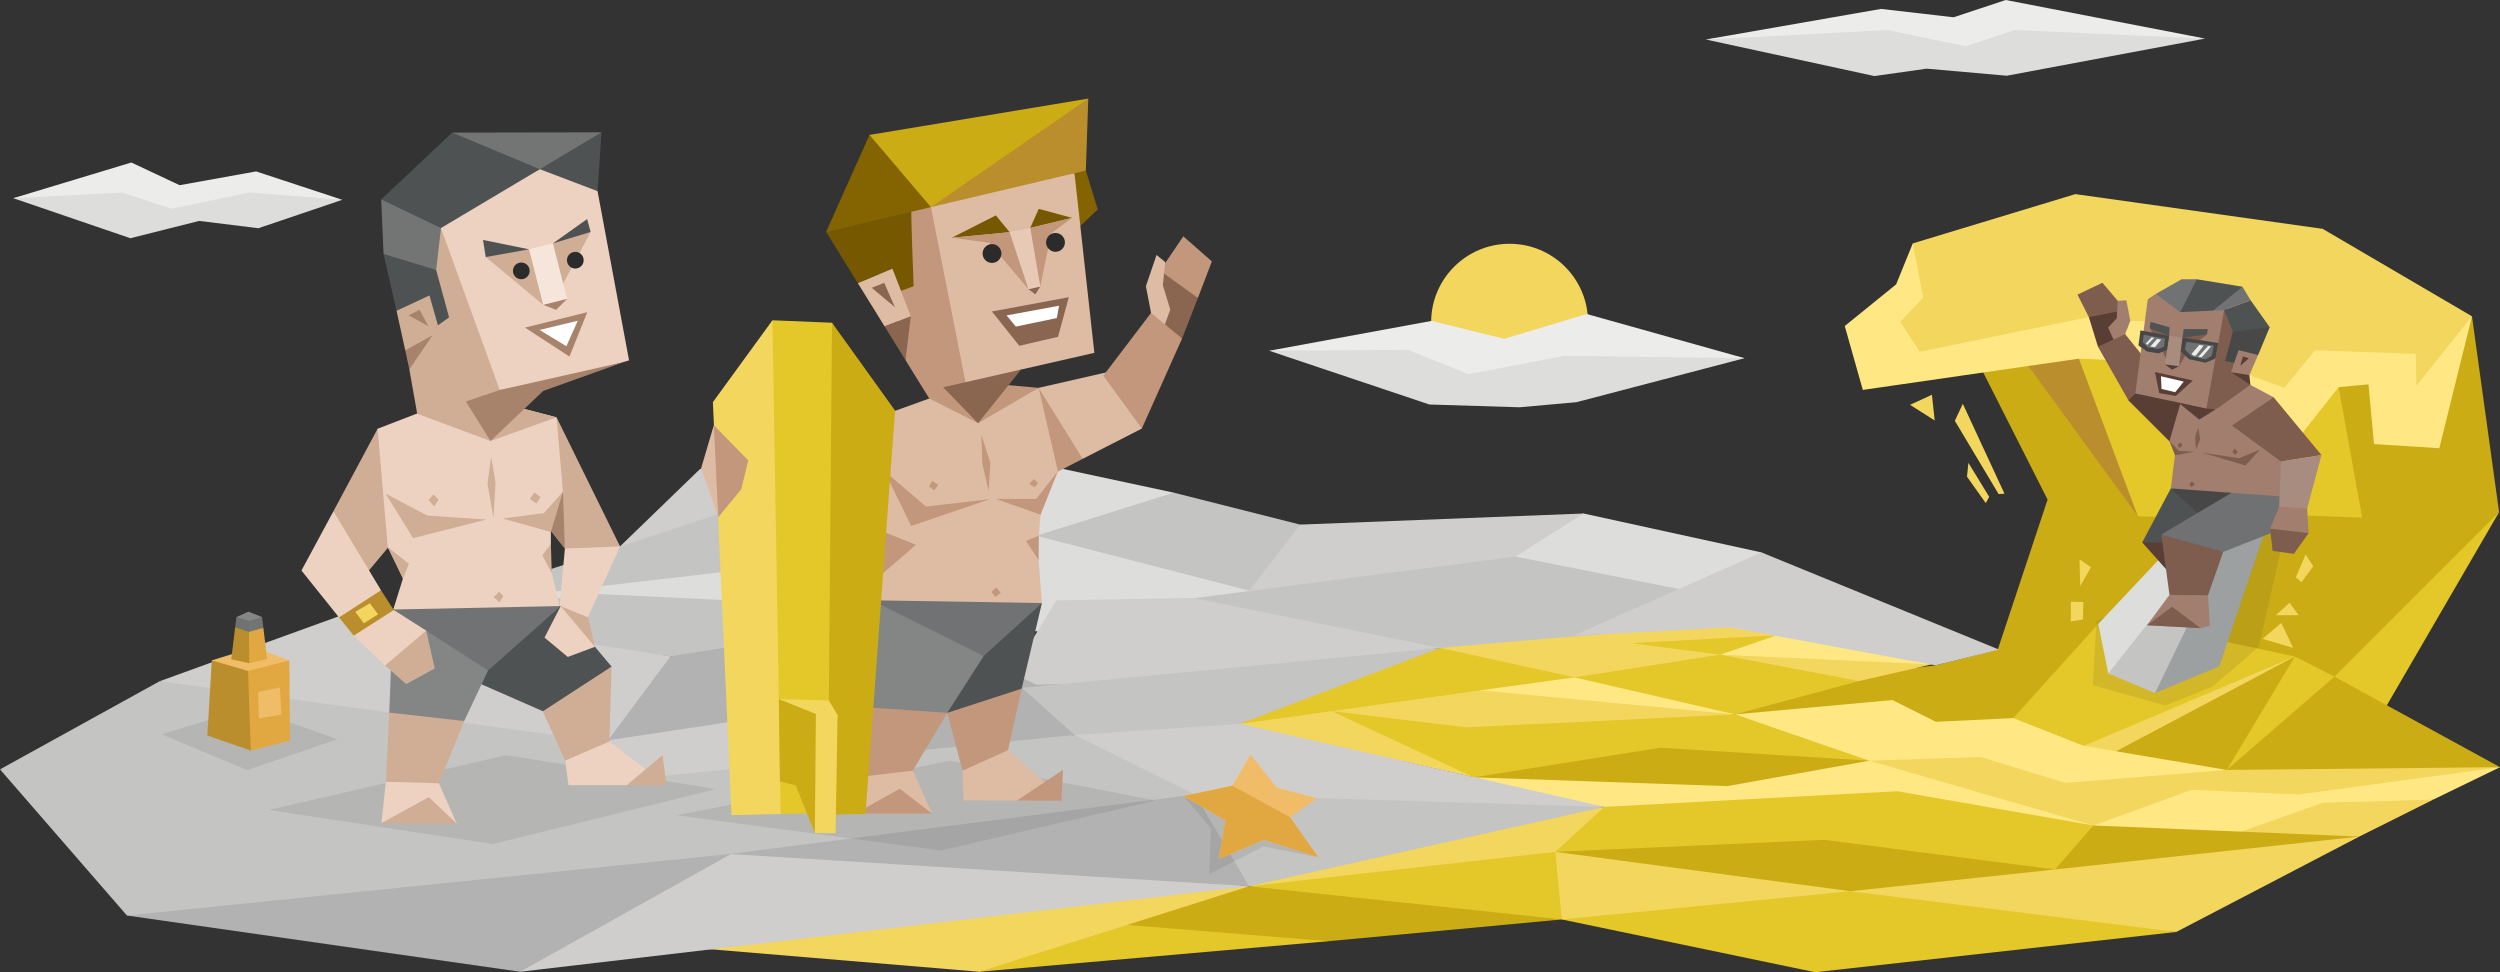 <svg xmlns="http://www.w3.org/2000/svg" viewBox="0 0 900 350"><rect x="0" y="0" width="900" height="350" fill="#333333" stroke="none"/><defs><style>.cls-1,.cls-8{fill:#f3d65d;}.cls-2{fill:#dddddc;}.cls-3{fill:#ececeb;}.cls-4{fill:#ffe783;}.cls-12,.cls-13,.cls-14,.cls-21,.cls-22,.cls-23,.cls-24,.cls-25,.cls-26,.cls-27,.cls-28,.cls-29,.cls-30,.cls-31,.cls-32,.cls-33,.cls-34,.cls-35,.cls-36,.cls-37,.cls-4,.cls-5,.cls-50,.cls-6,.cls-7,.cls-8{fill-rule:evenodd;}.cls-5{fill:#cbac14;}.cls-6{fill:#e4c728;}.cls-19,.cls-7{fill:#bb8e2d;}.cls-21,.cls-9{fill:#2b2b2b;opacity:0.1;}.cls-10,.cls-12{fill:#cfcecd;}.cls-11,.cls-14{fill:#c4c4c3;}.cls-13{fill:#b2b2b2;}.cls-15{fill:#f1bc68;}.cls-16{fill:#858686;}.cls-17{fill:#e1a842;}.cls-18,.cls-36{fill:#737474;}.cls-20,.cls-50{fill:#6f7173;}.cls-22{fill:#c2977b;}.cls-23{fill:#8a6651;}.cls-24{fill:#debca4;}.cls-25,.cls-40{fill:#4f5253;}.cls-26{fill:#848585;}.cls-27,.cls-44{fill:#707274;}.cls-28{fill:#846400;}.cls-29{fill:#755800;}.cls-30,.cls-48{fill:#fff;}.cls-31{fill:#e7c9b5;}.cls-32,.cls-47{fill:#2a2b2a;}.cls-33{fill:#eed2c1;}.cls-34{fill:#cfae95;}.cls-35{fill:#a8836c;}.cls-37{fill:#f6e5db;}.cls-38{fill:#9ca0a1;}.cls-39{fill:#593e35;}.cls-41{fill:#a17e6e;}.cls-42{fill:#7f5d4e;}.cls-43{fill:#474747;}.cls-45{fill:#494849;}.cls-46{fill:#a98c80;}.cls-49{fill:#484748;}</style></defs><title>explorers_Adventurer_ISFP_friendships</title><g id="ILLUSTRATION_copy" data-name="ILLUSTRATION copy"><g id="clouds_copy" data-name="clouds copy"><ellipse class="cls-1" cx="543.43" cy="115.97" rx="28.22" ry="28.24" transform="translate(426.82 659.27) rotate(-89.93)"/><polygon class="cls-2" points="50.76 62.59 62.79 70.47 96.75 66.38 123.22 71.93 93.01 82.16 71.7 79.53 46.93 85.76 4.77 71.35 50.76 62.59"/><polygon class="cls-2" points="512.19 120.81 456.89 126.27 514.58 145.62 547.08 146.62 567.5 144.79 628.01 128.95 567.5 116.51 535.54 128.58 512.19 120.81"/><polygon class="cls-3" points="628.01 128.95 571.21 113.04 541.5 121.97 515.38 115.52 456.89 126.27 506.89 125.94 528.64 134.7 563.26 128.09 628.01 128.95"/><polygon class="cls-3" points="4.77 71.35 47.28 58.5 64.66 66.67 92.2 61.71 123.22 71.93 89.8 69.3 61.72 75.14 44.08 69.3 4.77 71.35"/><polygon class="cls-2" points="718.61 4.09 706.58 11.98 672.62 7.89 614.09 14.22 674.78 27.38 693.61 24.72 722.44 27.26 793.81 13.89 718.61 4.09"/><polygon class="cls-3" points="793.81 13.89 722.08 0 703.28 6.22 677.16 3.21 614.09 14.22 679.57 10.81 707.64 16.65 725.29 10.81 793.81 13.89"/></g><g id="water_copy" data-name="water copy"><polygon class="cls-4" points="614.43 225.35 617.43 246.68 695.45 239.18 630.1 211.02 614.43 225.35"/><polygon class="cls-5" points="840.9 176.86 815.89 250.1 780.14 230.6 808.89 170.61 840.9 176.86"/><polygon class="cls-6" points="720.87 103.62 768.88 201.86 799.76 185.27 783.89 90.12 720.87 103.62"/><polygon class="cls-5" points="705.37 117.12 737.13 179.86 769.13 196.11 769.63 185.86 729.12 111.37 705.37 117.12"/><polygon class="cls-7" points="745.13 117.87 748.38 129.12 769.63 185.86 726.12 126.12 745.13 117.87"/><polygon class="cls-6" points="853.4 109.37 857.16 198.36 813.64 183.86 817.4 115.37 853.4 109.37"/><polygon class="cls-5" points="847.15 117.62 841.9 139.37 850.4 186.36 871.16 150.61 847.15 117.62"/><polygon class="cls-5" points="873.16 154.11 889.91 113.87 899.67 184.36 855.9 198.86 850.4 186.36 854.65 159.86 873.16 154.11"/><polygon class="cls-8" points="880.16 138.37 889.91 113.87 836.15 82.38 747.13 69.88 688.61 87.62 687.86 105.12 672.86 123.37 684.36 131.12 767.13 122.37 823.9 146.62 839.4 132.12 854.65 133.87 870.16 153.11 880.16 138.37"/><polygon class="cls-5" points="774.13 196.11 769.63 185.86 737.13 179.86 717.87 237.85 777.89 237.1 774.13 196.11"/><polygon class="cls-5" points="778.39 186.11 769.63 185.86 755.38 224.58 787.89 226.6 788.14 186.61 778.39 186.11"/><polygon class="cls-5" points="861.16 196.86 850.4 186.36 823.98 185.36 810.14 239.35 838.65 240.85 861.16 196.86"/><polygon class="cls-6" points="830.4 262.85 826.15 236.35 779.39 226.35 755.38 224.58 709.62 266.1 788.39 282.84 830.4 262.85"/><polygon class="cls-9" points="754.71 223.77 753.42 246.64 779.39 253.97 796.47 247.18 813.14 232.85 823.98 185.36 754.71 223.77"/><polygon class="cls-5" points="835.15 255.85 826.15 236.35 850.4 186.36 851.65 243.1 835.15 255.85"/><polygon class="cls-5" points="861.41 235.6 899.67 184.36 850.4 186.36 840.4 243.6 861.41 235.6"/><polygon class="cls-6" points="845.65 256.1 840.4 243.6 899.67 184.36 852.9 264.85 845.65 256.1"/><polygon class="cls-8" points="782.39 269.1 752.88 283.84 750.13 268.51 826.15 236.35 782.39 269.1"/><polygon class="cls-6" points="846.4 263.1 840.4 243.6 826.15 236.35 781.39 290.59 846.4 263.1"/><polygon class="cls-5" points="751.13 276.1 826.15 236.35 801.64 277.18 840.4 243.6 900 276.18 768.13 291.84 751.13 276.1"/><polygon class="cls-5" points="693.36 247.85 683.86 269.35 724.79 258.51 755.38 224.58 693.36 247.85"/><polygon class="cls-5" points="674.28 262.85 696.95 259.85 755.38 224.58 696.78 239.52 601.42 251.35 649.44 276.85 674.28 262.85"/><polygon class="cls-4" points="766.47 287.01 801.64 277.18 750.13 268.51 724.79 258.51 696.95 259.85 681.28 252.01 624.6 257.18 751.8 304.67 766.47 287.01"/><polygon class="cls-8" points="871.83 284.34 900 276.18 801.64 277.18 743.46 281.84 712.95 272.51 672.94 273.85 744.29 311.17 871.83 284.34"/><polygon class="cls-4" points="845.82 294.68 875.99 287.84 900 276.18 827.65 286.01 788.97 284.34 753.63 297.18 809.64 312.17 845.82 294.68"/><path class="cls-8" d="M810.48,311.67c2,0,38.84-10.5,38.84-10.5L876,287.84,836.15,289l-40,14.16Z"/><polygon class="cls-5" points="793.47 317.84 849.32 301.17 753.63 297.18 724.79 314.17 744.46 323.5 793.47 317.84"/><polygon class="cls-8" points="716.45 298.51 739.79 313.01 849.32 301.17 783.47 335.5 632.93 326.84 716.45 298.51"/><polygon class="cls-8" points="617.43 246.68 669.27 245.18 695.45 239.18 619.26 235.68 617.43 246.68"/><polygon class="cls-6" points="554.91 236.02 619.26 235.68 669.27 245.18 624.6 257.18 537.91 247.85 554.91 236.02"/><polygon class="cls-6" points="594.76 235.52 619.26 235.68 639.6 228.69 580.75 227.52 583.09 235.68 594.76 235.52"/><polygon class="cls-8" points="568.58 232.52 552.58 226.19 622.1 222.85 622.76 225.85 639.6 228.69 568.58 232.52"/><polygon class="cls-4" points="528.07 237.52 566.75 243.85 624.6 257.18 518.9 255.01 528.07 237.52"/><polygon class="cls-8" points="518.4 244.02 518.4 232.69 552.58 226.19 566.41 228.85 619.26 235.68 566.75 243.85 520.74 244.01 518.4 244.02"/><polygon class="cls-6" points="536.57 264.35 532.91 248.52 566.75 243.85 518.43 233.25 429.21 255.01 481.56 281.18 536.57 264.35"/><polygon class="cls-8" points="523.07 269.51 530.57 279.84 445.72 260.68 532.91 248.52 624.6 257.18 523.07 269.51"/><polygon class="cls-6" points="618.43 277.35 672.94 273.85 624.6 257.18 527.9 261.85 479.39 256.01 530.57 279.84 618.43 277.35"/><polygon class="cls-5" points="671.61 280.68 672.94 273.85 597.76 269.18 530.57 279.84 669.44 297.51 671.61 280.68"/><polygon class="cls-4" points="595.26 300.17 577.59 290.48 512.9 285.01 530.57 279.84 621.76 283.01 672.94 273.85 753.63 297.18 595.26 300.17"/><polygon class="cls-6" points="662.11 311.51 739.79 313.01 753.63 297.18 682.95 284.84 577.59 290.48 536.24 308.34 555.41 321.34 662.11 311.51"/><polygon class="cls-6" points="568.42 326.34 562.25 331 653.44 350 783.47 335.5 666.11 320.84 580.75 321.17 568.42 326.34"/><polygon class="cls-5" points="576.92 321.17 559.91 306.67 656.61 302.34 739.79 313.01 666.11 320.84 594.09 321.11 576.92 321.17"/><polygon class="cls-8" points="543.24 315.17 562.25 331 666.11 320.84 559.91 306.67 543.24 315.17"/><polygon class="cls-8" points="535.91 320 559.91 306.67 577.59 290.48 443.55 306.01 449.69 319.05 535.91 320"/><polygon class="cls-6" points="496.56 328.17 562.25 331 559.91 306.67 449.69 319.05 496.56 328.17"/><polygon class="cls-5" points="432.05 338.67 478.23 338.83 562.25 331 449.69 319.05 389.04 326.5 394.7 340 432.05 338.67"/><polygon class="cls-6" points="338.69 338.5 352.53 349.83 478.23 338.83 395.87 332.17 338.69 338.5"/><polygon class="cls-8" points="230 339.58 352.53 349.83 449.69 319.05 258 317.84 230 339.58"/><polygon class="cls-4" points="889.91 113.87 878.16 161.36 854.65 159.86 852.65 138.37 841.9 139.37 825.9 159.61 765.63 129.87 748.38 129.12 670.61 140.37 664.11 117.37 682.61 102.37 688.61 87.62 692.36 107.12 684.11 115.87 691.11 126.62 751.98 114.15 766.92 115.49 778.89 116.12 809.77 135.04 822.4 139.62 833.4 126.12 869.66 127.37 869.91 138.87 889.91 113.87"/><polygon class="cls-1" points="695.49 142.12 687.61 145.74 696.49 151.36 695.49 142.12"/><polygon class="cls-1" points="703.74 151.49 719.5 177.86 721.62 177.74 706.62 145.37 703.74 151.49"/><polygon class="cls-1" points="749.88 222.98 745.5 223.73 745.5 216.6 750 216.73 749.88 222.98"/><polygon class="cls-1" points="748.88 210.98 748.63 201.36 752.75 204.23 748.88 210.98"/><polygon class="cls-1" points="819.27 221.48 824.27 216.98 827.52 221.48 819.27 221.48"/><polygon class="cls-1" points="826.52 207.85 830.02 199.61 832.77 203.86 828.52 209.6 826.52 207.85"/><polygon class="cls-1" points="716.12 178.86 708.62 166.61 708.12 171.61 714.87 181.11 716.12 178.86"/><polygon class="cls-1" points="814.52 229.98 821.27 224.23 825.52 233.23 814.52 229.98"/></g><g id="hill_copy" data-name="hill copy"><polygon class="cls-10" points="298.01 205.86 258 167.53 252 168.86 223.18 196.73 271.01 206.19 298.01 205.86"/><polygon class="cls-11" points="270.01 183.19 258.34 185.19 184.42 209.42 206.32 223.52 264.34 219.85 270.01 183.19"/><polygon class="cls-2" points="435.55 197.86 422.55 177.36 380.53 168.36 321.52 193.36 410.04 234.85 435.55 197.86"/><polygon class="cls-11" points="521.07 218.85 468.06 188.86 422.55 177.36 373.03 192.86 434.55 242.35 521.07 218.85"/><polygon class="cls-10" points="582.09 196.86 570.08 184.86 468.06 188.86 449.55 212.85 573.08 217.35 582.09 196.86"/><polygon class="cls-2" points="646.6 216.35 634.1 198.86 570.08 184.86 545.58 200.36 622.1 222.85 646.6 216.35"/><polygon class="cls-2" points="549.58 213.35 466.06 216.85 373.03 192.86 187.49 214.35 496.06 235.85 549.58 213.35"/><polygon class="cls-11" points="656.11 222.35 545.58 200.36 422.05 216.35 511.4 233.85 561.41 229.52 656.11 222.35"/><polygon class="cls-10" points="696.78 239.52 719.62 233.85 634.1 198.86 566.41 228.85 622.76 225.85 696.78 239.52"/></g><g id="land_copy" data-name="land copy"><polygon class="cls-12" points="191.32 329.84 187.24 349.83 449.69 319.05 255 294.51 191.32 329.84"/><polygon class="cls-13" points="335.52 275.35 263.67 307.17 187.24 349.83 45.7 329.59 335.52 275.35"/><polygon class="cls-14" points="181.6 230.42 211.98 213.68 276.82 216.8 268.48 242.25 241.39 236.27 181.6 230.42"/><polygon class="cls-13" points="188.97 240.02 189.27 222.76 219.64 239.72 277.42 230.5 278.01 267.41 207.14 278.72 188.97 240.02"/><polygon class="cls-12" points="118.4 268.89 57.5 245.23 121.97 221.86 173.78 225.73 241.39 236.27 209.82 278.72 118.4 268.89"/><polygon class="cls-12" points="183.16 285.56 213.54 277.08 219.79 266.37 299.75 254.31 285.01 288.69 213.99 297.62 183.16 285.56"/><polygon class="cls-14" points="49.61 286.01 0 276.97 57.5 245.23 212.35 266.37 210.64 296.28 49.61 286.01"/><polygon class="cls-14" points="0 276.97 204.38 282.77 279.2 301.34 45.7 329.59 0 276.97"/><polygon class="cls-13" points="418.12 252.75 386.85 264.58 278.08 293.38 308.91 235.33 419.91 227.07 418.12 252.75"/><polygon class="cls-12" points="431.44 245.16 373.15 246.5 364.29 242.33 380.29 216.13 429.43 215.24 518.39 233.25 431.44 245.16"/><polygon class="cls-14" points="453.41 278.64 386.85 264.58 367.87 247.61 518.43 233.25 446.41 260.56 453.41 278.64"/><polygon class="cls-14" points="434.65 272.17 386.85 264.58 204.66 282.67 45.7 329.59 262.68 307.44 465.02 305.21 434.65 272.17"/><polygon class="cls-12" points="467.7 298.51 430.18 286.01 386.85 264.58 446.41 260.56 577.59 290.48 467.7 298.51"/><polygon class="cls-13" points="460.56 299.41 430.18 286.01 262.68 307.44 449.69 319.05 460.56 299.41"/><polygon class="cls-14" points="430.18 286.01 449.69 319.05 577.59 290.48 430.18 286.01"/></g><g id="bottle_and_star_copy" data-name="bottle and star copy"><polygon class="cls-9" points="442.3 287.97 426.05 286.59 435.92 298.22 435.3 314.71 454.8 304.71 474.56 308.59 442.3 287.97"/><polygon class="cls-9" points="58.12 264.34 89.56 254.79 121.47 266.13 88.97 277.22 58.12 264.34"/><polygon class="cls-15" points="79.63 250.04 76.24 237.73 91.43 233.04 104.15 237.73 89.2 253.57 79.63 250.04"/><polygon class="cls-16" points="86.97 228.91 85.12 222.14 89.42 220.19 94.33 222.14 89.35 229.51 86.97 228.91"/><polygon class="cls-17" points="86.97 232.67 89.65 227.48 92.27 224.49 94.81 226.05 96.18 237.26 89.72 238.76 86.97 232.67"/><polygon class="cls-18" points="86.97 232.67 89.65 223.5 94.33 222.14 94.81 226.05 89.65 227.48 86.97 232.67"/><polygon class="cls-17" points="84.75 256.38 89.3 241.54 104.15 237.73 104.42 266.58 90.29 270.22 84.75 256.38"/><polygon class="cls-19" points="76.24 237.73 74.65 264.78 90.29 270.22 89.3 241.54 76.24 237.73"/><polygon class="cls-20" points="84.65 225.88 85.12 222.14 89.65 223.5 89.65 227.48 87.09 232.08 84.65 225.88"/><polygon class="cls-19" points="83.26 237.33 84.65 225.88 89.65 227.48 89.72 238.76 83.26 237.33"/><polygon class="cls-15" points="100.78 247.48 92.91 249.14 93.21 258.69 101.3 257.18 100.78 247.48"/><polygon class="cls-15" points="450.18 271.6 443.68 282.84 426.05 286.59 441.18 295.34 438.8 309.21 454.93 302.34 474.56 308.59 464.43 294.22 474.18 287.34 459.68 283.59 450.18 271.6"/><polygon class="cls-17" points="443.68 282.84 426.05 286.59 441.18 295.34 438.8 309.21 454.93 302.34 474.56 308.59 464.43 294.22 453.98 288.49 443.68 282.84"/></g><g id="main_character_copy" data-name="main character copy"><polygon class="cls-21" points="243.67 293.51 342.02 273.85 416.04 288.18 338.69 306.17 243.67 293.51"/><polygon class="cls-22" points="416.84 98.61 425.99 85.07 436.27 94.11 431.24 107.28 416.54 102.04 416.84 98.61"/><polygon class="cls-23" points="416.72 96.79 431.24 107.28 425.55 121.87 416.39 120.53 416.72 96.79"/><polygon class="cls-24" points="413.11 120.53 414.38 112.64 412.52 103.04 416.35 91.8 419.48 94.33 418.62 102.67 421.3 111.45 416.84 123.66 413.11 120.53"/><polygon class="cls-24" points="372.71 156.97 373.91 139.62 413.28 130.63 411.05 154.29 389.77 165.18 372.71 156.97"/><polygon class="cls-22" points="372.71 156.97 373.91 139.62 389.77 165.18 372.71 173.94 372.71 156.97"/><polygon class="cls-25" points="375.09 217.1 367.81 247.91 354.1 259.63 341.05 256.61 334.96 233.41 375.09 217.1"/><polygon class="cls-22" points="341.02 256.62 367.81 247.91 362.89 270.07 357.97 276.11 346.51 277.43 341.02 256.62"/><polygon class="cls-24" points="362.89 270.07 379.5 284.5 366.1 288.19 346.89 288.13 346.51 277.43 362.89 270.07"/><polygon class="cls-22" points="382.68 277.15 366.1 288.19 382.13 288.24 382.68 277.15"/><polygon class="cls-26" points="313.15 215.76 312.43 254.66 326.35 269.03 341.02 256.62 354.1 236.19 335.37 220.06 313.15 215.76"/><polygon class="cls-22" points="341.02 256.62 312.43 254.66 311.94 279.38 323.29 280.43 328.61 277.43 341.02 256.62"/><polygon class="cls-27" points="375.09 217.1 354.1 236.19 313.15 215.76 352.92 209.22 375.09 217.1"/><polygon class="cls-24" points="334.53 143.46 314.57 150.67 314.02 216.1 375.09 217.1 373.91 201.67 372.25 196.45 373.95 192.86 374.6 185.3 374.78 181.86 380.84 169.65 373.91 139.62 363.58 144.39 334.53 143.46"/><polygon class="cls-22" points="318.35 169.53 328.02 189.36 356.36 179.69 333.36 182.36 318.35 169.53"/><polygon class="cls-22" points="300.01 183.86 317.02 207.11 329.77 196.11 315.94 190.61 300.01 183.86"/><polygon class="cls-22" points="334.53 143.46 341.52 141.87 352.09 152.35 373.91 139.62 355.86 138.03 334.53 143.46"/><polygon class="cls-28" points="390.91 61.38 395.18 75.39 388.91 81.33 378.02 59.98 387.32 57.84 390.91 61.38"/><polygon class="cls-22" points="317.77 66.34 341.54 72.04 348.56 109.99 352.09 152.35 334.53 143.46 325.97 129.63 321.62 107.76 308.86 101.99 317.77 66.34"/><polygon class="cls-5" points="314.15 69.42 313.02 48.57 391.78 35.49 380.52 56.64 335.14 74.57 314.15 69.42"/><path class="cls-29" d="M328.14,76.23c-.34-1.41.77,26.81.77,26.81l-4.58,1.67-2.94-7.56-8.86,3.4L308.86,102,297.4,83.49,317.8,68.9Z"/><polygon class="cls-24" points="321.23 96.73 327.89 113.86 318.47 117.52 308.86 101.99 321.23 96.73"/><polygon class="cls-23" points="327.89 113.86 325.97 129.63 318.47 117.52 327.89 113.86"/><polygon class="cls-24" points="348.15 140.45 367.6 133.03 393.97 127.02 386.81 62.35 357.26 65.83 335.14 74.57 348.15 140.45"/><polygon class="cls-23" points="372.71 105.99 374.52 103.12 370.23 104.08 372.71 105.99"/><polygon class="cls-29" points="342.63 85.59 358.51 77.54 363.46 83.58 342.63 85.59"/><polygon class="cls-29" points="373.94 75.2 385.95 78.43 370.88 82.06 373.94 75.2"/><polygon class="cls-22" points="342.63 85.59 356.08 87.39 370.23 104.08 367.67 89.29 363.46 83.58 342.63 85.59"/><polygon class="cls-22" points="378.44 84 374.52 103.12 371.14 92.48 370.88 82.06 385.95 78.43 378.44 84"/><polygon class="cls-23" points="357.08 112.13 384.77 106.99 380.9 121.25 366.94 124.49 357.08 112.13"/><polygon class="cls-28" points="313.02 48.57 297.4 83.49 319.18 78.35 335.14 74.57 313.02 48.57"/><polygon class="cls-7" points="335.14 74.57 390.91 61.38 391.78 35.49 335.14 74.57"/><polygon class="cls-30" points="362.37 113.55 381.26 110.06 380.45 114.5 365.71 117.57 362.37 113.55"/><polygon class="cls-23" points="313.82 103.6 318.31 101.82 322.18 110.61 313.82 103.6"/><polygon class="cls-31" points="363.46 83.58 370.88 82.06 374.52 103.12 370.23 104.08 363.46 83.58"/><path class="cls-32" d="M383.26,88.09A3.38,3.38,0,1,1,380.87,84,3.39,3.39,0,0,1,383.26,88.09Z"/><path class="cls-32" d="M360.4,92.09A3.38,3.38,0,1,1,358,88,3.38,3.38,0,0,1,360.4,92.09Z"/><polygon class="cls-23" points="367.6 133.03 352.09 152.35 339.53 139.41 367.6 133.03"/><polygon class="cls-24" points="328.61 277.43 335.56 292.93 307.75 292.93 311.94 279.38 328.61 277.43"/><polygon class="cls-22" points="323.93 283.95 307.75 292.93 335.56 292.93 323.93 283.95"/><polygon class="cls-6" points="299.53 116.19 278.08 115.3 265.28 151.32 281.06 293.01 300.12 292.71 314.42 154.59 299.53 116.19"/><polygon class="cls-5" points="299.53 116.19 298.04 293.3 311.59 293.01 322.23 147.82 299.53 116.19"/><polygon class="cls-8" points="278.08 115.3 256.64 144.77 263.35 293.45 281.06 293.01 278.08 115.3"/><polygon class="cls-8" points="297.44 274.93 301.52 257.38 298.37 252.15 280.39 251.67 297.44 274.93"/><polygon class="cls-5" points="298.86 266.77 293.72 257.02 280.39 251.67 280.77 281.31 286.45 282.73 293.36 299.93 298.86 266.77"/><polygon class="cls-8" points="293.36 299.93 293.72 257.02 301.52 257.38 300.81 299.93 293.36 299.93"/><polygon class="cls-22" points="255.38 170.07 256.98 153.08 269.38 165.75 266.84 176.17 258.58 186.18 255.38 170.07"/><polygon class="cls-24" points="252.4 168.58 256.98 153.08 258.58 186.18 252.4 168.58"/><polygon class="cls-22" points="414.38 112.64 397.2 135.24 411.05 154.29 425.55 121.87 414.38 112.64"/><polygon class="cls-22" points="373.03 179.61 380.84 169.65 374.6 185.3 358.53 179.61 373.03 179.61"/><polygon class="cls-22" points="353.28 156.49 353.65 166.99 355.9 176.74 356.53 166.61 353.28 156.49"/><polygon class="cls-22" points="335.61 173.11 334.44 175.16 336.3 176.53 337.76 174.57 335.61 173.11"/><polygon class="cls-22" points="358.69 211.46 356.92 213.02 358.24 214.91 360.26 213.53 358.69 211.46"/><polygon class="cls-22" points="372.21 172.47 370.53 174.16 372.41 175.44 373.7 173.86 372.21 172.47"/><polygon class="cls-22" points="369.37 194.77 373.97 192.86 373.91 201.67 369.37 194.77"/></g><g id="keft_character_copy" data-name="keft character copy"><polygon class="cls-21" points="96.71 291.59 182.23 271.85 257.75 284.09 177.48 303.84 96.71 291.59"/><polygon class="cls-33" points="209.37 179.3 223.22 196.71 209.37 227.18 201.49 218.19 203.36 197.48 209.37 179.3"/><polygon class="cls-34" points="191.61 182.48 200.36 150.24 223.22 196.71 203.36 197.48 191.61 182.48"/><polygon class="cls-35" points="191.61 182.48 195.74 157.11 202.66 177.03 203.36 197.48 191.61 182.48"/><polygon class="cls-34" points="164.55 167.39 135.94 154.35 120.03 184.06 128.97 209.96 164.55 167.39"/><polygon class="cls-33" points="213.72 260.11 219.37 266.96 233.82 278 225.77 282.67 204.66 282.67 203.45 273.81 213.72 260.11"/><polygon class="cls-33" points="154.48 265.35 158 281.99 164.45 296.5 152.49 291.8 137.31 296.3 138.92 281.45 154.48 265.35"/><polygon class="cls-34" points="151.79 242.45 140.13 256.54 138.92 281.45 158 281.99 167.1 259.57 151.79 242.45"/><polygon class="cls-25" points="195.89 52.57 216.54 47.63 215.12 68.83 177.36 67.84 195.89 52.57"/><polygon class="cls-36" points="168.31 62.19 162.79 47.73 216.54 47.63 194.33 60.91 168.31 62.19"/><polygon class="cls-25" points="184.03 222.84 201.84 218.21 220.17 239.97 199.35 257.76 168.72 244.33 184.03 222.84"/><polygon class="cls-26" points="173.55 229.83 175.7 241.38 167.1 259.57 140.13 256.54 141.58 219.42 173.55 229.83"/><polygon class="cls-27" points="160.66 199.75 141.58 219.42 175.7 241.38 201.84 218.21 160.66 199.75"/><polygon class="cls-33" points="156.09 146.56 135.94 154.35 139.6 196.98 142.99 203.85 145.06 208.27 141.58 219.42 201.49 218.19 198.57 206.02 197.4 200.27 198.31 195.93 198.32 191.53 196.82 187.03 202.66 177.03 200.36 150.24 171.67 142.8 156.09 146.56"/><polygon class="cls-34" points="176.58 158.76 200.36 150.24 171.67 142.8 176.58 158.76"/><polygon class="cls-33" points="215.12 68.83 226.46 129.74 199.14 137.58 179.19 145.39 170.9 141.04 167.63 134.77 153.27 103.9 153.76 96.29 157.66 79.14 194.33 60.91 215.12 68.83"/><polygon class="cls-34" points="157.66 79.14 179.91 140.39 203.62 136.54 191.96 140.87 186.65 147.13 176.58 158.76 150.19 148.94 147.36 132.98 149.66 126.49 145.89 126.12 142.75 111.88 153.61 101.83 157.66 79.14"/><polygon class="cls-35" points="145.89 126.12 155.72 120.69 147.36 132.98 145.89 126.12"/><polygon class="cls-35" points="154.25 117.45 151.02 111.53 147.11 113.53 154.25 117.45"/><polygon class="cls-25" points="138.08 91.42 142.75 111.88 154.61 106.36 157.66 117.13 161.67 114.25 157.02 97.19 148.58 89.19 138.08 91.42"/><polygon class="cls-35" points="211.42 112.39 188.98 117.93 205.01 128.37 211.42 112.39"/><polygon class="cls-30" points="207.99 115.47 194.23 118.79 203.9 124.63 207.99 115.47"/><polygon class="cls-34" points="205.45 83.9 212.63 83.5 201.28 104.87 195.55 109.75 174.86 92.54 182.56 89.17 190.45 89.75 192.07 94.15 197.52 99.05 199.75 92.5 199.05 87.62 205.45 83.9"/><path class="cls-32" d="M204.14,94.09a3,3,0,1,0,2.58-3.39A3,3,0,0,0,204.14,94.09Z"/><path class="cls-32" d="M184.82,98.45a3,3,0,1,0,1.94-3.79A3,3,0,0,0,184.82,98.45Z"/><polygon class="cls-35" points="201.11 105.35 204.15 107.59 200.2 111.55 195.55 109.75 201.11 105.35"/><polygon class="cls-37" points="199.05 87.62 204.15 107.59 195.55 109.75 190.45 89.75 199.05 87.62"/><polygon class="cls-25" points="211.37 78.85 199.05 87.62 212.63 83.5 211.37 78.85"/><polygon class="cls-25" points="190.45 89.75 173.88 86.38 174.86 92.54 190.45 89.75"/><polygon class="cls-35" points="179.91 140.39 224.67 130.3 195.57 140.73 176.58 158.76 167.7 144.53 179.91 140.39"/><polygon class="cls-36" points="150.81 66.71 137.23 71.8 138.08 91.42 157.02 97.19 158.76 82.09 150.81 66.71"/><polygon class="cls-25" points="162.79 47.73 194.33 60.91 158.76 82.09 137.23 71.8 162.79 47.73"/><polygon class="cls-34" points="154.37 286.96 137.31 296.3 164.45 296.5 154.37 286.96"/><polygon class="cls-34" points="195.39 256.08 220.17 239.97 219.37 266.96 203.45 273.81 195.39 256.08"/><polygon class="cls-34" points="238.51 271.8 225.62 282.67 239.92 282.67 238.51 271.8"/><polygon class="cls-34" points="142.52 226.48 153.42 227.02 156.51 240.62 146.24 246.27 138.65 239.57 142.52 226.48"/><polygon class="cls-33" points="133.66 220.08 141.74 219.62 153.42 227.02 138.65 239.57 127.35 228.83 133.66 220.08"/><polygon class="cls-33" points="137.16 212.49 120.03 184.06 108.52 205.39 122.04 222.27 133.08 221.87 137.16 212.49"/><polygon class="cls-7" points="141.74 219.62 137.16 212.49 122.04 222.27 127.35 228.83 141.74 219.62"/><polygon class="cls-34" points="206.8 229.64 214.17 232.85 211.72 222.27 201.84 218.21 206.8 229.64"/><polygon class="cls-33" points="196.03 229.53 201.84 218.21 214.17 232.85 204.4 236.5 196.03 229.53"/><polygon class="cls-8" points="127.92 220.26 130.98 224.39 136.11 221.16 133.17 217.18 127.92 220.26"/><polygon class="cls-34" points="176.82 164.44 175.48 174.11 177.65 186.53 178.4 173.61 176.82 164.44"/><polygon class="cls-34" points="138.81 177.69 153.85 185.61 175.15 187.03 148.72 193.73 138.81 177.69"/><polygon class="cls-34" points="180.98 186.69 195.82 184.69 202.66 177.03 198.32 191.53 180.98 186.69"/><polygon class="cls-34" points="139.6 196.98 147.22 202.98 145.06 208.27 139.6 196.98"/><polygon class="cls-34" points="155.97 177.99 154.29 180.05 156.27 182.3 157.9 179.91 155.97 177.99"/><polygon class="cls-34" points="192.36 177.24 190.74 179.64 193.11 181.24 194.61 178.99 192.36 177.24"/><polygon class="cls-34" points="195.23 199.85 198.31 195.93 198.64 206.43 195.23 199.85"/><polygon class="cls-34" points="179.73 212.92 177.73 214.98 179.73 216.85 181.23 214.67 179.73 212.92"/></g><g id="right_character_copy" data-name="right character copy"><polygon class="cls-11" points="781.1 197.29 758.08 226.07 758.98 242.48 775.81 249.5 792.97 237.1 815.35 191.33 781.1 197.29"/><polygon class="cls-38" points="804.38 190.43 775.82 249.49 798.93 239.9 815.34 191.35 804.38 190.43"/><polygon class="cls-2" points="781.1 197.29 755.38 224.58 758.98 242.48 773.41 224.21 804 189.41 781.1 197.29"/><polygon class="cls-39" points="776.49 191.62 771.19 195.27 783.79 209.4 790.34 195.75 776.49 191.62"/><polygon class="cls-40" points="790.91 179.89 781.5 175.83 771.19 195.27 792.36 195.46 799.76 185.27 790.91 179.89"/><polygon class="cls-41" points="787.41 212.29 781.01 214.16 772.93 225.08 792.16 226.13 795.53 225.27 794.88 214.29 787.41 212.29"/><polygon class="cls-42" points="799.76 191.04 778.08 192.43 781.01 214.16 794.88 214.29 800.35 198.69 799.76 191.04"/><polygon class="cls-42" points="757.23 118.6 751.98 114.15 747.89 106.06 756.87 101.8 762.38 108.29 764.34 114.06 757.23 118.6"/><polygon class="cls-39" points="758.56 127.04 755.27 124.82 751.98 114.15 763.72 111.84 763.89 124.11 758.56 127.04"/><polygon class="cls-41" points="765.23 126.42 765.05 120.28 766.92 115.49 765.49 108.11 762.38 108.29 762.03 114.6 758.91 117.89 763.09 127.22 765.23 126.42"/><polygon class="cls-42" points="780.92 152.55 766.25 144.15 755.27 124.82 765.05 120.28 778.12 136.55 780.92 152.55"/><polygon class="cls-39" points="788.45 146.72 783.59 161.48 766.25 144.15 768.71 141.64 779.05 136.68 788.45 146.72"/><polygon class="cls-43" points="788.39 170.94 781.5 175.83 797.19 190.28 814.66 185.74 808.39 167.61 788.39 170.94"/><polygon class="cls-20" points="805.34 176.23 778.08 192.43 800.35 198.69 823.06 189.74 820.53 176.28 812.26 171.48 805.34 176.23"/><polygon class="cls-41" points="782.53 142.19 785.18 144.41 781.01 158.77 783.18 162.54 782.99 163.93 781.5 175.83 825.45 179.03 818.53 143.04 810.13 138.55 782.53 142.19"/><polygon class="cls-42" points="809.39 136.06 809.42 136.99 810.13 138.55 797.95 147.22 793.41 148.73 795.87 105.82 805.95 114.98 807.58 131.74 809.39 136.06"/><polygon class="cls-39" points="791.72 151.04 784.28 144.99 771.32 141.48 794.3 147.04 797.59 147.39 791.72 151.04"/><polygon class="cls-39" points="807.62 133.74 809.77 135.04 810.13 138.55 803.16 133.98 807.62 133.74"/><polygon class="cls-44" points="784.83 114.51 807.28 103.22 810.24 108.13 800.73 111.61 784.83 114.51"/><polygon class="cls-40" points="810.74 121.46 817.1 117.79 810.24 108.13 800.73 111.61 805.37 123.46 810.74 121.46"/><polygon class="cls-45" points="803.82 119.44 817.1 117.79 812.92 127.83 805.95 130.92 801.02 130.01 803.82 119.44"/><polygon class="cls-41" points="805.88 126.03 812.92 127.83 809.77 135.04 803.16 133.98 805.88 126.03"/><polygon class="cls-44" points="791.85 107.1 790.87 100.54 785.35 100.54 776.07 105.82 784.84 116.83 791.85 107.1"/><path class="cls-40" d="M793.75,113.66c0-.21,1.44-.62,1.44-.62l12.09-9.82-16.41-2.68-6,11.82Z"/><polygon class="cls-41" points="794.3 147.04 768.71 141.64 773.2 107.73 776.07 105.82 784.84 112.36 800.73 111.61 794.3 147.04"/><polygon class="cls-39" points="809.6 128.98 807.43 128.31 806.48 131.71 809.6 128.98"/><line class="cls-46" x1="784.84" y1="131.84" x2="780.38" y2="131.32"/><polygon class="cls-42" points="779.8 118.56 773.91 118.18 777.36 123.72 780.42 130.69 784.42 131.84 788.61 124.96 794.56 120.35 788.23 119.79 785.84 120.54 785.72 121.49 783.72 123.81 780.87 120.88 780.77 119.9 779.8 118.56"/><polygon class="cls-39" points="781.93 129.48 779.39 131.2 781.97 133.1 784.42 131.84 781.93 129.48"/><polygon class="cls-46" points="780.87 120.88 779.39 131.2 784.42 131.84 785.72 121.49 780.87 120.88"/><polygon class="cls-40" points="781.04 117.83 774.21 115.89 773.91 118.18 780.87 120.88 781.04 117.83"/><polygon class="cls-40" points="785.74 121.55 786.11 118.46 794.76 118.49 794.56 120.35 785.74 121.55"/><path class="cls-47" d="M778.45,124a1.79,1.79,0,1,1-3.56-.45,1.79,1.79,0,0,1,3.56.45Z"/><path class="cls-47" d="M790.73,125.59a1.79,1.79,0,1,1-1.56-2A1.81,1.81,0,0,1,790.73,125.59Z"/><polygon class="cls-39" points="775.78 133.92 789.42 136.98 783.3 142.53 777.32 141.53 775.78 133.92"/><polygon class="cls-48" points="777.95 135.45 786.15 137.38 783.08 141.19 778.14 140.02 777.95 135.45"/><polygon class="cls-42" points="803.5 153.2 818.53 143.04 835.73 163.83 821.15 166.15 803.5 153.2"/><polygon class="cls-42" points="825.42 189.79 831.11 191.92 825.78 199.38 818.13 198.32 817.24 190.32 825.42 189.79"/><polygon class="cls-41" points="825.24 174.5 820.49 182.41 817.24 190.32 831.11 191.92 830.58 183.03 825.24 174.5"/><polygon class="cls-46" points="820.49 182.41 821.15 166.15 835.73 163.83 830.58 183.03 820.49 182.41"/><polygon class="cls-49" points="770.56 118.95 780.87 120.88 780.12 125.97 777.05 127.22 772.96 126.55 769.85 124.37 770.56 118.95"/><polygon class="cls-49" points="785.72 121.49 798.59 123.48 797.56 129.07 793.99 130.59 788.08 129.31 785.05 126.6 785.72 121.49"/><polygon class="cls-42" points="781.97 218.44 772.93 225.08 792.16 226.13 781.97 218.44"/><polygon class="cls-42" points="791.31 154.03 790.25 157.3 790.54 161.91 792.08 158.06 791.31 154.03"/><polygon class="cls-42" points="781.01 158.77 784.43 162.34 790.1 162.59 782.99 163.93 781.01 158.77"/><polygon class="cls-42" points="792.75 162.94 808.39 167.61 813.53 161.85 806.02 164.99 792.75 162.94"/><polygon class="cls-42" points="789.09 173.26 788.13 174.41 788.84 175.37 790.18 174.41 789.09 173.26"/><polygon class="cls-42" points="804.55 161.37 803.65 162.72 804.82 163.71 805.45 162.72 804.55 161.37"/><polygon class="cls-42" points="784.94 159.24 783.96 160.13 784.5 161.46 785.75 160.3 784.94 159.24"/><polygon class="cls-50" points="786.56 125.73 788.97 128.29 794.03 129.38 796.24 128.07 796.98 124.38 787.07 123.13 786.56 125.73"/><polygon class="cls-50" points="779.38 121.88 771.75 120.53 771.36 123.16 773.13 125.02 776.91 125.6 779.03 124.86 779.38 121.88"/><polygon class="cls-3" points="796.02 124.7 792.61 128.64 791.33 128.5 794.89 124.56 796.02 124.7"/><polygon class="cls-3" points="793.3 124.44 790.46 128.09 789.45 127.95 788.97 127.37 791.76 124.15 793.3 124.44"/><polygon class="cls-3" points="778.03 122.27 775.75 125.01 774.11 124.75 776.54 122.01 778.03 122.27"/><polygon class="cls-3" points="775.53 121.59 773.01 124.16 772.48 123.68 774.57 121.45 775.53 121.59"/></g></g></svg>